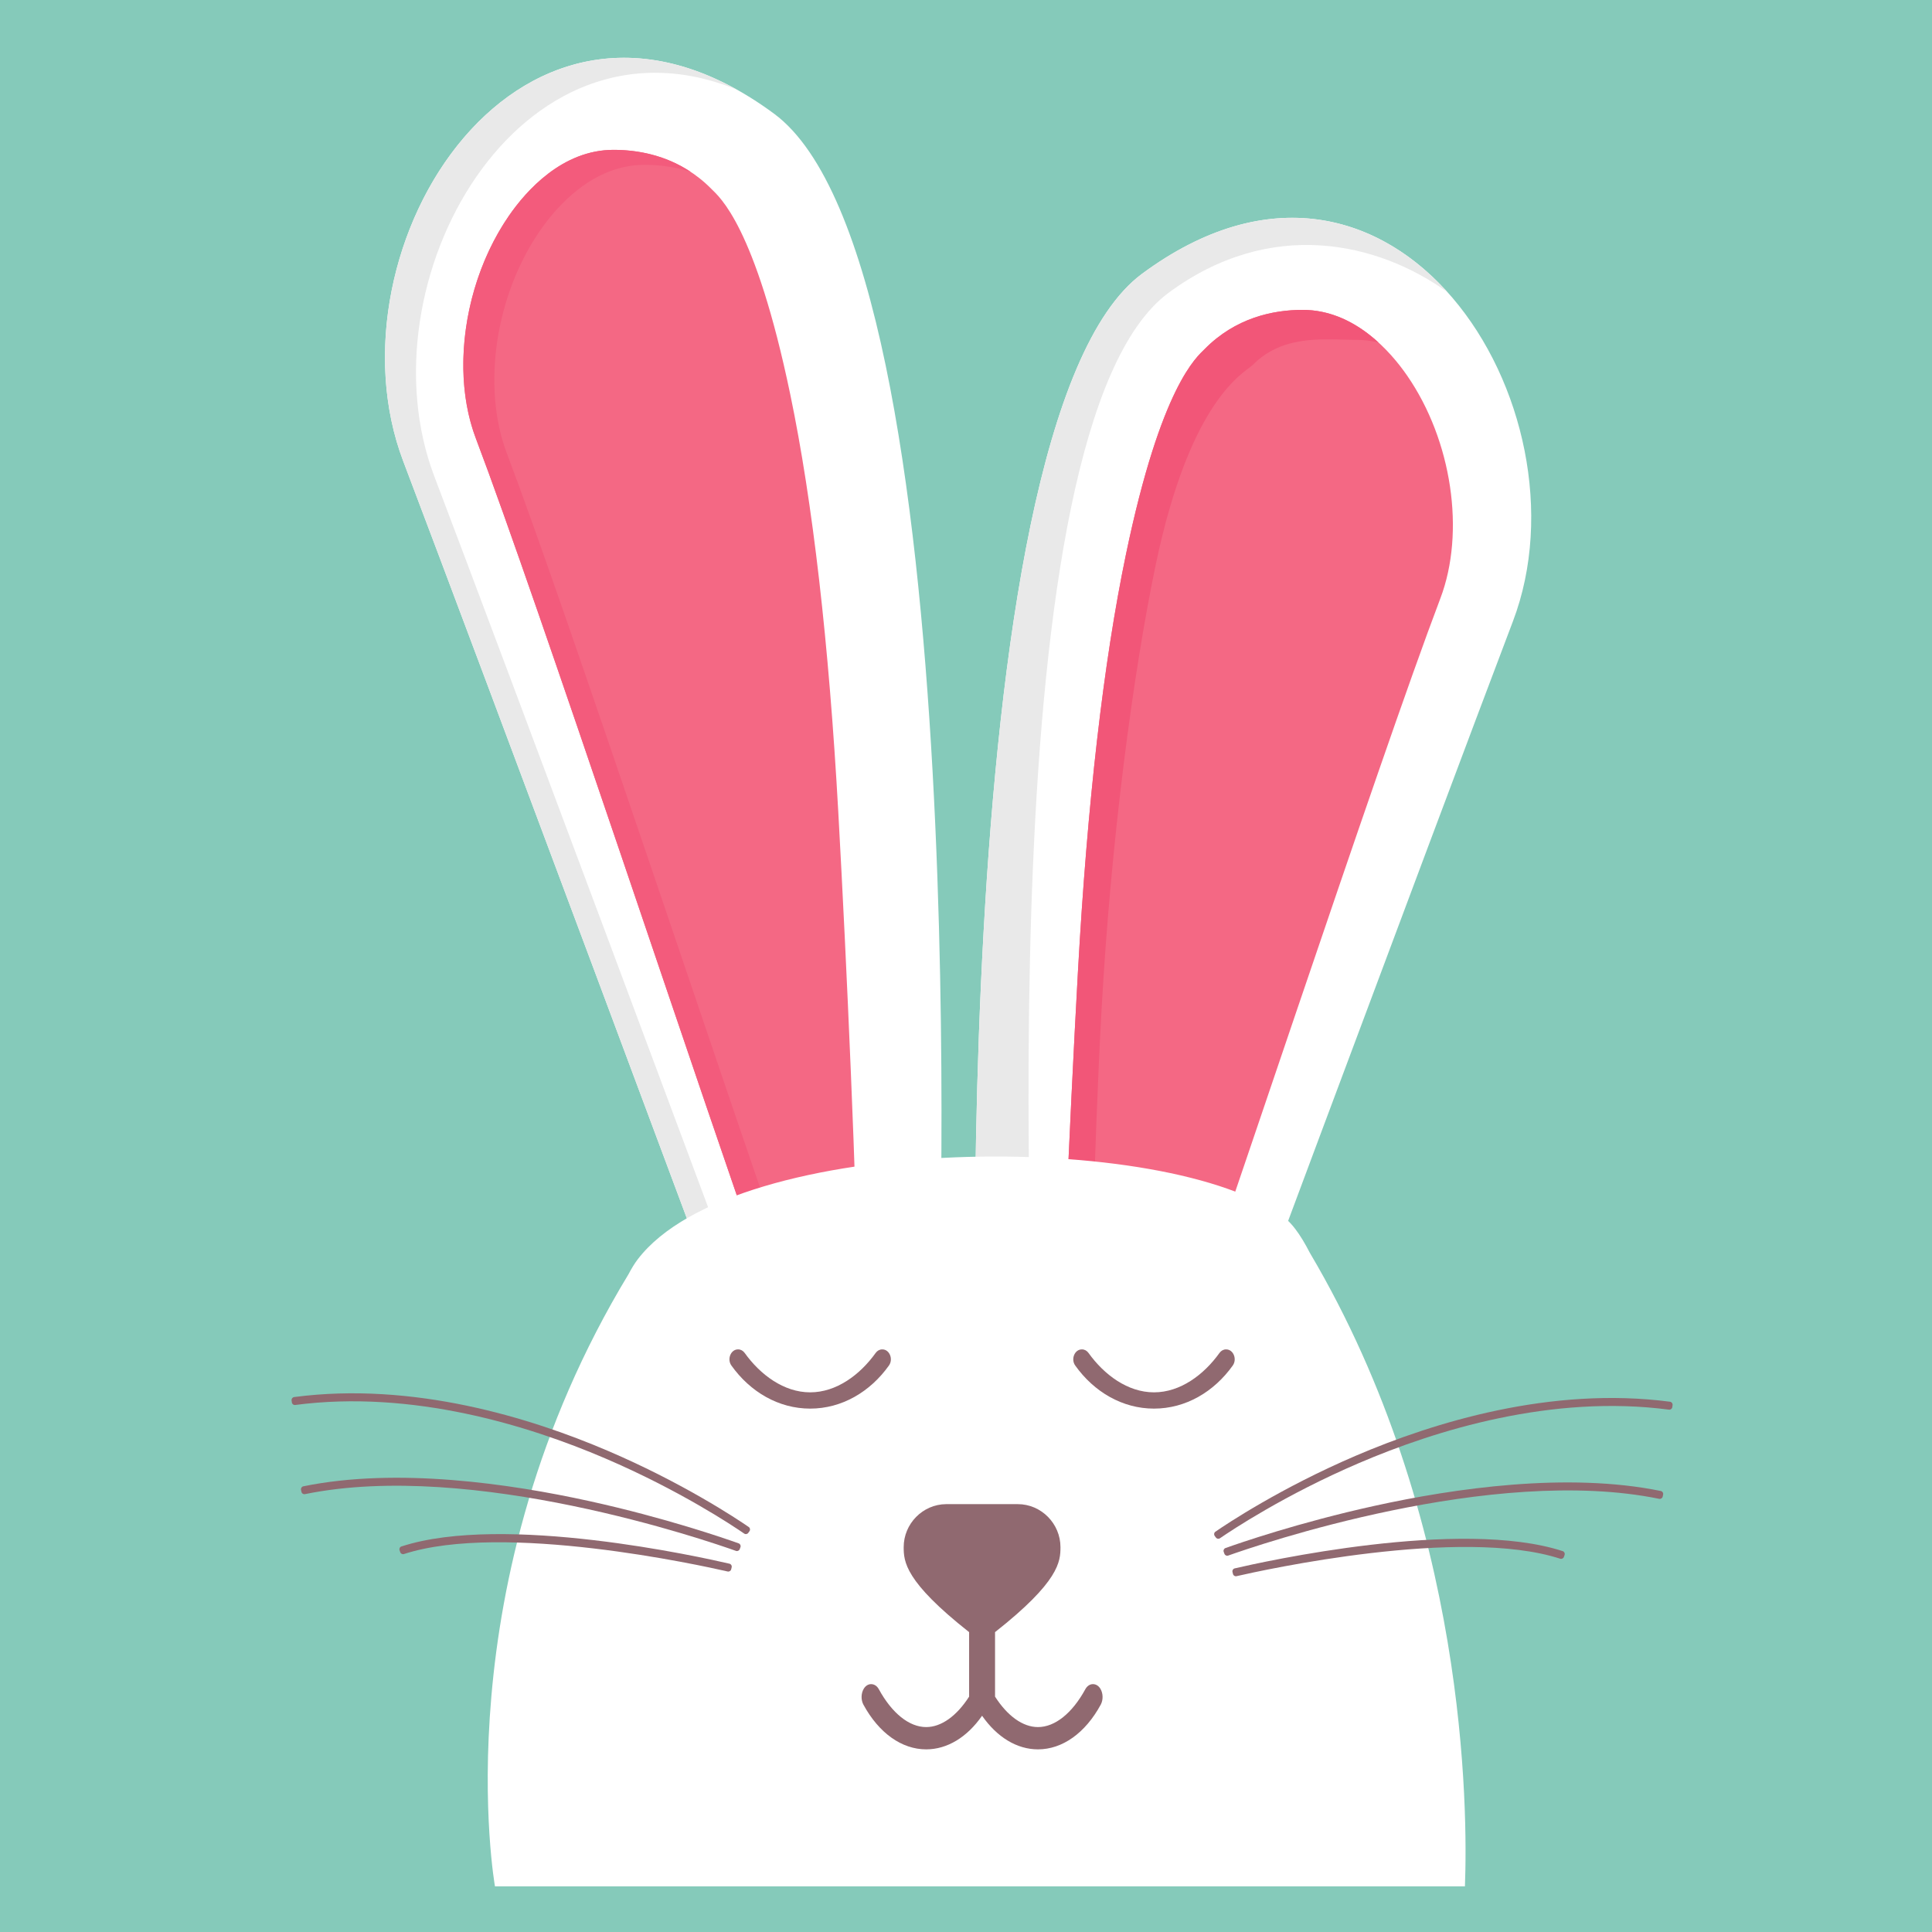 <?xml version="1.0" encoding="UTF-8" standalone="no"?>
<!-- Created with Inkscape (http://www.inkscape.org/) -->

<svg
   xmlns:dc="http://purl.org/dc/elements/1.1/"
   xmlns:cc="http://creativecommons.org/ns#"
   xmlns:rdf="http://www.w3.org/1999/02/22-rdf-syntax-ns#"
   xmlns:svg="http://www.w3.org/2000/svg"
   xmlns="http://www.w3.org/2000/svg"
   xmlns:sodipodi="http://sodipodi.sourceforge.net/DTD/sodipodi-0.dtd"
   xmlns:inkscape="http://www.inkscape.org/namespaces/inkscape"
   id="svg2"
   version="1.1"
   inkscape:version="0.91 r13725"
   xml:space="preserve"
   width="1100"
   height="1100"
   viewBox="0 0 1100 1100"
   sodipodi:docname="rabbit.svg"><rect x="0" y="0" width="1100" height="1100" fill="#333333" stroke="none"/><defs
     id="defs6" /><sodipodi:namedview
     pagecolor="#ffffff"
     bordercolor="#666666"
     borderopacity="1"
     objecttolerance="10"
     gridtolerance="10"
     guidetolerance="10"
     inkscape:pageopacity="0"
     inkscape:pageshadow="2"
     inkscape:window-width="1920"
     inkscape:window-height="1016"
     id="namedview4"
     showgrid="false"
     fit-margin-top="0"
     fit-margin-left="0"
     fit-margin-right="0"
     fit-margin-bottom="0"
     inkscape:zoom="0.1757538"
     inkscape:cx="429.35446"
     inkscape:cy="671.39376"
     inkscape:window-x="0"
     inkscape:window-y="27"
     inkscape:window-maximized="1"
     inkscape:current-layer="g12" /><g
     id="g10"
     inkscape:groupmode="layer"
     inkscape:label="ink_ext_XXXXXX"
     transform="matrix(1.25,0,0,-1.25,-332.025,1100)"><g
       id="g12"
       transform="scale(0.1,0.1)"><path
         d="m 1299.059,-955.884 12000.001,0 0,10742.3 -12000.001,0 0,-10742.3 z"
         style="fill:#85caba;fill-opacity:1;fill-rule:nonzero;stroke:none"
         id="path14"
         inkscape:connector-curvature="0" /><path
         d="m 5951.43,2803.32 c 0,0 -1089.8,2924.63 -1458.59,3896.18 -368.79,971.54 542.1,2430.27 1689.18,1582.54 926.87,-684.98 748.86,-5478.72 748.86,-5478.72 l -979.45,0"
         style="fill:#ffffff;fill-opacity:1;fill-rule:nonzero;stroke:none"
         id="path82"
         inkscape:connector-curvature="0" /><path
         d="m 6255.67,7003.86 c -160.29,769.7 -323.59,899.53 -358.63,935.09 -139.9,141.94 -310.39,178.5 -446.17,178.5 -234.34,0 -398.98,-187.89 -476.27,-299.89 -203.6,-295.07 -265.69,-712.2 -150.99,-1014.38 282,-742.89 1010.83,-2954.12 1380.2,-3999.86 l 363.79,0 c -10.24,601.69 -54.42,1601.68 -93.1,2297.86 -42.85,771.04 -116.48,1411.2 -218.83,1902.68"
         style="fill:#f46884;fill-opacity:1;fill-rule:nonzero;stroke:none"
         id="path84"
         inkscape:connector-curvature="0" /><path
         d="M 6013.29,8391.41 C 4947.78,8986.28 4142.33,7622.91 4492.84,6699.54 4861.63,5727.99 5951.43,2803.36 5951.43,2803.36 l 115.8,0 c -165.83,444.89 -1097.71,2944.23 -1433.14,3827.9 -334.84,882.11 385.24,2165.76 1379.2,1760.15"
         style="fill:#e9e9e9;fill-opacity:1;fill-rule:nonzero;stroke:none"
         id="path86"
         inkscape:connector-curvature="0" /><path
         d="m 4766.66,7120.15 c -3.67,239.2 69.36,496.61 207.94,697.46 77.29,111.99 241.93,299.88 476.27,299.88 106.49,0 234.33,-22.51 352.01,-100.69 -0.01,0 -0.03,0.01 -0.04,0.01 -117.67,78.16 -245.5,100.64 -351.97,100.64 -234.34,0 -398.98,-187.89 -476.27,-299.89 -138.58,-200.84 -211.61,-458.21 -207.94,-697.41"
         style="fill:#fab7bf;fill-opacity:1;fill-rule:nonzero;stroke:none"
         id="path88"
         inkscape:connector-curvature="0" /><path
         d="m 6321.01,2803.36 -117.2,0 c -369.37,1045.74 -1098.2,3256.98 -1380.2,3999.87 -36.63,96.49 -55.23,204.7 -56.95,316.92 -3.67,239.2 69.36,496.57 207.94,697.41 77.29,112 241.93,299.89 476.27,299.89 106.47,0 234.3,-22.48 351.97,-100.64 -73.42,24.07 -146.01,32.41 -210.73,32.41 -234.34,0 -398.98,-187.89 -476.26,-299.89 -203.6,-295.07 -265.7,-712.2 -150.99,-1014.38 276,-727.1 980.04,-2860.75 1356.15,-3931.59"
         style="fill:#f35b7c;fill-opacity:1;fill-rule:nonzero;stroke:none"
         id="path90"
         inkscape:connector-curvature="0" /><path
         d="m 8089,2074.46 c 0,0 1089.81,2924.62 1458.6,3896.17 368.79,971.54 -542.11,2430.27 -1689.18,1582.55 -926.88,-684.99 -748.87,-5478.72 -748.87,-5478.72 l 979.45,0"
         style="fill:#ffffff;fill-opacity:1;fill-rule:nonzero;stroke:none"
         id="path92"
         inkscape:connector-curvature="0" /><path
         d="m 7784.77,6275 c 160.29,769.69 323.59,899.52 358.63,935.08 139.89,141.94 310.39,178.5 446.17,178.5 234.34,0 398.98,-187.88 476.26,-299.88 203.61,-295.07 265.7,-712.2 151,-1014.38 -282,-742.89 -1010.84,-2954.13 -1380.2,-3999.86 l -363.8,0 c 10.24,601.68 54.42,1601.68 93.11,2297.85 42.85,771.04 116.47,1411.2 218.83,1902.69"
         style="fill:#f46884;fill-opacity:1;fill-rule:nonzero;stroke:none"
         id="path94"
         inkscape:connector-curvature="0" /><path
         d="m 8607.75,7388.2 -0.02,0 c 0.01,0 0.02,0 0.02,0 m -0.77,0.03 c -0.04,0.01 -0.06,0.01 -0.1,0.01 0.03,0 0.07,0 0.1,-0.01 m -0.84,0.04 c -0.01,0 -0.04,0 -0.05,0 0.02,0 0.04,0 0.05,0 m -1.67,0.06 c -0.02,0 -0.01,0 -0.02,0 0.01,0 0.01,0 0.02,0 m -0.76,0.02 c -0.06,0.01 -0.12,0.01 -0.17,0.01 0.06,0 0.11,0 0.17,-0.01 m -0.81,0.03 c -0.06,0 -0.08,0 -0.14,0 0.04,0 0.1,0 0.14,0 m -0.82,0.02 c -0.04,0 -0.08,0.01 -0.12,0.01 0.03,0 0.09,-0.01 0.12,-0.01 m -1.69,0.05 c -0.04,0 -0.12,0 -0.16,0 0.06,0 0.1,0 0.16,0 m -0.78,0.02 c -0.08,0 -0.13,0 -0.2,0 0.06,0 0.13,0 0.2,0 m -0.79,0.01 c -0.07,0.01 -0.13,0.01 -0.2,0.01 0.07,0 0.13,0 0.2,-0.01 m -0.85,0.02 c -0.05,0 -0.08,0 -0.13,0 0.04,0 0.09,0 0.13,0 m -0.92,0.02 c -0.03,0 -0.05,0 -0.07,0 0.01,0 0.05,0 0.07,0 m -0.77,0.01 c -0.07,0 -0.15,0 -0.22,0 0.08,0 0.14,0 0.22,0 m -0.76,0.01 c -0.09,0 -0.19,0 -0.28,0.01 0.09,-0.01 0.19,-0.01 0.28,-0.01 m -0.79,0.01 c -0.09,0 -0.17,0 -0.26,0 0.09,0 0.17,0 0.26,0 m -0.91,0.01 c -0.03,0 -0.08,0 -0.11,0 0.04,0 0.07,0 0.11,0 m -0.89,0.01 c -0.06,0 -0.13,0 -0.19,0 0.06,0 0.13,0 0.19,0 m -0.75,0 c -0.1,0 -0.19,0.01 -0.29,0.01 0.09,0 0.19,-0.01 0.29,-0.01 m -0.79,0.01 c -0.09,0 -0.2,0 -0.28,0 0.09,0 0.18,0 0.28,0 m -0.8,0 c -0.09,0 -0.17,0 -0.26,0 0.09,0 0.17,0 0.26,0"
         style="fill:#f89daa;fill-opacity:1;fill-rule:nonzero;stroke:none"
         id="path96"
         inkscape:connector-curvature="0" /><path
         d="m 7605.49,2074.46 -132.66,0 c 10.24,601.68 54.42,1601.68 93.11,2297.85 42.85,771.04 116.47,1411.2 218.83,1902.69 160.29,769.69 323.59,899.52 358.63,935.08 139.89,141.94 310.39,178.5 446.17,178.5 0.25,0 0.51,0 0.76,0 0.09,0 0.17,0 0.26,0 0.17,0 0.34,0 0.52,0 0.08,0 0.19,0 0.28,0 0.16,0 0.33,0 0.5,0 0.1,0 0.19,-0.01 0.29,-0.01 0.19,0 0.37,0 0.56,0 0.06,0 0.13,0 0.19,0 0.26,0 0.52,-0.01 0.78,-0.01 0.03,0 0.08,0 0.11,0 0.22,0 0.44,0 0.65,-0.01 0.09,0 0.17,0 0.26,0 0.17,0 0.34,0 0.51,0 0.09,-0.01 0.19,-0.01 0.28,-0.01 0.18,0 0.36,0 0.54,-0.01 0.07,0 0.15,0 0.22,0 0.24,0 0.46,-0.01 0.7,-0.01 0.02,0 0.04,0 0.07,0 0.27,-0.01 0.52,-0.01 0.79,-0.02 0.05,0 0.08,0 0.13,0 0.22,0 0.43,-0.01 0.65,-0.01 0.07,0 0.13,0 0.2,-0.01 0.2,0 0.39,0 0.59,-0.01 0.07,0 0.12,0 0.2,0 0.2,-0.01 0.41,-0.01 0.62,-0.02 0.04,0 0.12,0 0.16,0 0.53,-0.01 1.05,-0.03 1.57,-0.04 0.04,0 0.08,-0.01 0.12,-0.01 0.23,0 0.45,-0.01 0.68,-0.02 0.06,0 0.08,0 0.14,0 0.21,-0.01 0.42,-0.01 0.64,-0.02 0.05,0 0.11,0 0.17,-0.01 0.24,0 0.5,-0.01 0.74,-0.02 0.01,0 0,0 0.02,0 0.54,-0.02 1.08,-0.04 1.62,-0.06 0.01,0 0.04,0 0.05,0 0.25,-0.01 0.49,-0.02 0.74,-0.03 0.04,0 0.06,0 0.1,-0.01 0.25,0 0.51,-0.02 0.75,-0.03 l 0.02,0 c 133.93,-5.58 244.15,-72.18 327.33,-148.17 -32.12,7.65 -65.85,11.99 -101.2,11.99 -39.08,0 -83.08,2.37 -129.24,2.37 -114.2,0 -241.72,-14.54 -341.35,-115.63 -35.04,-35.56 -283.46,-145.15 -443.75,-914.85 -102.36,-491.48 -202.93,-1249.82 -245.78,-2020.86 -35.89,-645.83 -54.41,-1520.38 -68.27,-2128.59"
         style="fill:#f25678;fill-opacity:1;fill-rule:nonzero;stroke:none"
         id="path98"
         inkscape:connector-curvature="0" /><path
         d="m 7858.42,7553.18 c 560.48,414.21 1064.54,277.72 1390.52,-83.49 -317.8,227.92 -805.26,340.18 -1269.97,-3.26 -824.4,-609.25 -622.1,-4545.94 -601.04,-5391.98 l -268.37,0 c 0,0 -178.02,4793.74 748.86,5478.73"
         style="fill:#e9e9e9;fill-opacity:1;fill-rule:nonzero;stroke:none"
         id="path100"
         inkscape:connector-curvature="0" /><path
         d="m 4910.69,208 0.219,0 0,0 -0.219,0 z"
         style="fill:#85caba;fill-opacity:1;fill-rule:nonzero;stroke:none"
         id="path102"
         inkscape:connector-curvature="0" /><path
         d="m 8622.02,3094.17 c -22.14,43.15 -44.14,79.41 -65.94,107.94 l -0.07,0.11 0.01,-0.03 c -16.34,21.37 -32.57,38.49 -48.67,50.94 -519.85,402.15 -2501.11,395.31 -2946.69,-189.64 -13.77,-18.07 -27.66,-40.69 -41.65,-67.3 C 4664.33,1587 4910.69,208 4910.69,208 l 0.22,0 4417.85,0 c 12.94,339.898 11.64,1671.76 -706.74,2886.17"
         style="fill:#ffffff;fill-opacity:1;fill-rule:nonzero;stroke:none"
         id="path104"
         inkscape:connector-curvature="0" /><path
         d="m 6674.29,2653.7 c -11.44,0 -22.28,-5.91 -29.6,-16.14 -71.18,-99.43 -178.36,-179.47 -298.29,-179.47 -119.92,0 -227.11,80.04 -298.29,179.47 -7.32,10.23 -18.16,16.14 -29.6,16.14 l -0.94,0 c -32.59,0 -50.79,-44.26 -29.98,-73.44 85.48,-119.89 214.44,-196.29 358.81,-196.29 144.37,0 273.33,76.4 358.81,196.29 20.81,29.18 2.61,73.44 -29.98,73.44 l -0.94,0"
         style="fill:#906970;fill-opacity:1;fill-rule:nonzero;stroke:none"
         id="path106"
         inkscape:connector-curvature="0" /><path
         d="m 8240.37,2653.7 c -11.44,0 -22.28,-5.91 -29.6,-16.14 -71.18,-99.43 -178.36,-179.47 -298.29,-179.47 -119.92,0 -227.1,80.04 -298.28,179.47 -7.32,10.23 -18.17,16.14 -29.61,16.14 l -0.93,0 c -32.6,0 -50.8,-44.26 -29.99,-73.44 85.48,-119.89 214.45,-196.29 358.81,-196.29 144.37,0 273.33,76.4 358.81,196.29 20.81,29.18 2.61,73.44 -29.98,73.44 l -0.94,0"
         style="fill:#906970;fill-opacity:1;fill-rule:nonzero;stroke:none"
         id="path108"
         inkscape:connector-curvature="0" /><path
         d="m 7668.53,1107.68 c -8.05,13.539 -20.28,21.3 -34.27,21.3 -13.91,0 -26.52,-8.468 -34.58,-23.238 -59.83,-109.543 -138.42,-172.344 -215.6,-172.344 -68.87,0 -138.81,50.102 -195.59,138.692 l 0,293.8 c 293.07,230.91 297.95,321.81 298.01,386.87 0.1,107.2 -87.54,196.23 -194.74,196.07 -89.68,-0.14 -236.44,0.53 -326.12,-0.01 -106.51,-0.64 -193.35,-89.32 -193.26,-196.02 0.06,-65.06 4.87,-155.95 298.02,-386.91 l 0,-293.8 c -56.79,-88.578 -126.73,-138.692 -195.6,-138.692 -77.18,0 -155.76,62.801 -215.6,172.344 -8.07,14.77 -20.67,23.238 -35.28,23.238 -13.29,0 -25.51,-7.761 -33.56,-21.289 -12.5,-21.031 -13.04,-50.769 -1.32,-72.332 70.33,-129.257 174.48,-203.461 285.76,-203.461 95.88,0 186.42,55.204 254.64,153.133 68.22,-97.929 158.76,-153.133 254.64,-153.133 111.28,0 215.43,74.204 285.75,203.461 11.73,21.563 11.2,51.301 -1.3,72.321"
         style="fill:#906970;fill-opacity:1;fill-rule:nonzero;stroke:none"
         id="path110"
         inkscape:connector-curvature="0" /><path
         d="m 8194.37,1796.71 -5.46,7.63 c -4.41,6.14 -2.97,14.68 3.26,18.97 54.02,37.16 298.02,199.65 639.67,346.1 354.41,151.92 889.16,317.1 1431.06,245.88 7.44,-0.98 12.68,-7.89 11.65,-15.33 l -1.29,-9.3 c -1.02,-7.35 -7.77,-12.44 -15.13,-11.47 -533.42,70.12 -1061.13,-92.98 -1411.15,-242.91 -339.3,-145.35 -581.19,-306.52 -634.02,-342.86 -6.07,-4.17 -14.3,-2.69 -18.59,3.29"
         style="fill:#906970;fill-opacity:1;fill-rule:nonzero;stroke:none"
         id="path112"
         inkscape:connector-curvature="0" /><path
         d="m 8233.32,1722.63 -3.28,8.81 c -2.62,7.06 0.97,14.87 8.06,17.41 60.95,21.8 332.96,116.17 680.43,192.56 360.07,79.16 876.63,154.53 1302.53,67.29 7.36,-1.5 12.05,-8.79 10.48,-16.14 l -1.96,-9.17 c -1.55,-7.25 -8.61,-11.84 -15.87,-10.36 -762.58,156.24 -1835.52,-212.91 -1963.24,-258.44 -6.96,-2.48 -14.58,1.11 -17.15,8.04"
         style="fill:#906970;fill-opacity:1;fill-rule:nonzero;stroke:none"
         id="path114"
         inkscape:connector-curvature="0" /><path
         d="m 8272.23,1630.74 -2.21,9.17 c -1.76,7.29 2.71,14.61 10.01,16.31 125.27,29.26 1027.45,230.73 1494.19,78.56 7.17,-2.33 10.94,-10.17 8.47,-17.28 l -3.07,-8.87 c -2.42,-6.99 -9.94,-10.66 -16.97,-8.37 -452.02,147.02 -1355.09,-52.11 -1474.27,-79.52 -7.22,-1.67 -14.42,2.8 -16.15,10"
         style="fill:#906970;fill-opacity:1;fill-rule:nonzero;stroke:none"
         id="path116"
         inkscape:connector-curvature="0" /><path
         d="m 6064.51,1818.04 5.47,7.62 c 4.41,6.15 2.97,14.69 -3.27,18.98 -54.02,37.16 -298.01,199.65 -639.66,346.1 -354.42,151.92 -889.17,317.1 -1431.06,245.88 -7.45,-0.98 -12.69,-7.89 -11.66,-15.33 l 1.29,-9.3 c 1.02,-7.35 7.77,-12.44 15.13,-11.48 533.42,70.12 1061.14,-92.97 1411.16,-242.9 339.29,-145.35 581.19,-306.52 634.02,-342.86 6.06,-4.18 14.29,-2.69 18.58,3.29"
         style="fill:#906970;fill-opacity:1;fill-rule:nonzero;stroke:none"
         id="path118"
         inkscape:connector-curvature="0" /><path
         d="m 6025.57,1743.96 3.27,8.81 c 2.62,7.06 -0.97,14.87 -8.06,17.41 -60.95,21.8 -332.96,116.17 -680.43,192.55 -360.07,79.17 -876.63,154.54 -1302.52,67.3 -7.37,-1.51 -12.06,-8.79 -10.49,-16.14 l 1.96,-9.17 c 1.55,-7.25 8.61,-11.84 15.87,-10.36 762.58,156.24 1835.52,-212.91 1963.24,-258.44 6.97,-2.49 14.58,1.11 17.16,8.04"
         style="fill:#906970;fill-opacity:1;fill-rule:nonzero;stroke:none"
         id="path120"
         inkscape:connector-curvature="0" /><path
         d="m 5986.66,1652.07 2.21,9.16 c 1.75,7.29 -2.71,14.62 -10.02,16.32 -125.27,29.26 -1027.45,230.73 -1494.19,78.56 -7.17,-2.33 -10.93,-10.17 -8.47,-17.29 l 3.07,-8.86 c 2.42,-6.99 9.94,-10.66 16.97,-8.37 452.02,147.02 1355.09,-52.12 1474.27,-79.53 7.22,-1.66 14.42,2.8 16.16,10.01"
         style="fill:#906970;fill-opacity:1;fill-rule:nonzero;stroke:none"
         id="path122"
         inkscape:connector-curvature="0" /></g></g></svg>